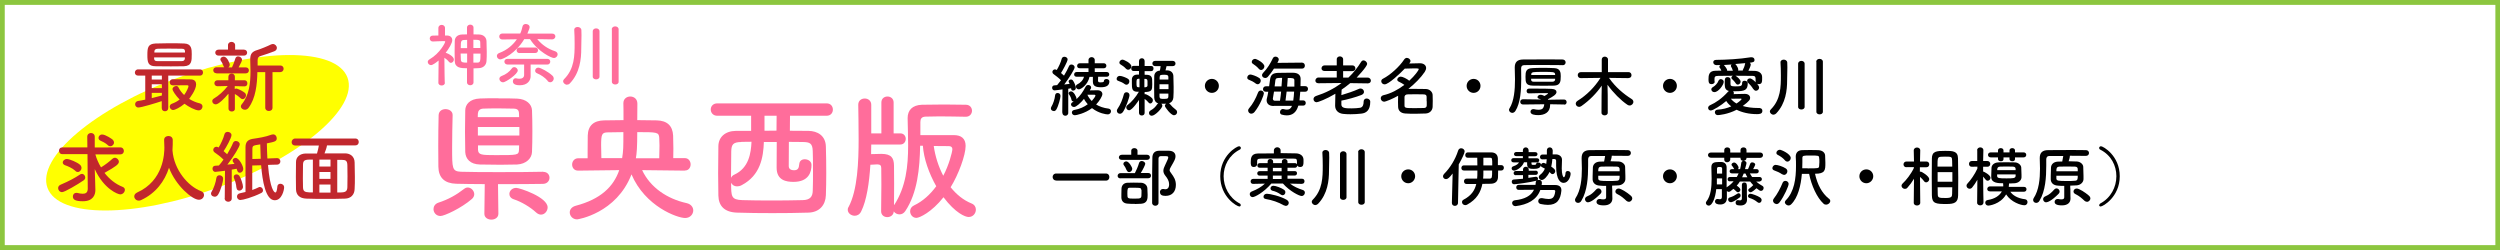<svg viewBox="0 0 200 20" xmlns="http://www.w3.org/2000/svg"><path d="m0 0h200v20h-200z" fill="#fff"/><ellipse cx="15.8" cy="10.62" fill="#ff0" rx="12.78" ry="4.67" transform="matrix(.939 -.345 .345 .939 -2.7 6.1)"/><g fill="#c1272d"><path d="m13.46 6.05v2.59c0 .17-.12.26-.26.26s-.26-.08-.26-.26v-.55c-.48.16-1.63.51-1.87.51-.17 0-.26-.13-.26-.26 0-.11.07-.23.22-.26.18-.02.38-.07.59-.11v-1.92h-.57c-.17 0-.26-.12-.26-.24 0-.13.09-.26.26-.26h4.95c.16 0 .24.12.24.25s-.08.25-.24.25h-2.55zm.22-.74c-.42 0-.83 0-1.22-.01-.64 0-.67-.34-.67-.92s.05-.87.65-.9c.25-.01.63-.02 1.03-.02.47 0 .96 0 1.28.02.58.02.59.47.59.85 0 .55 0 .95-.64.97-.35 0-.69.01-1.03.01zm-.73.74h-.81v.31h.81zm0 .69h-.81v.31h.81zm0 .69h-.81v.42c.3-.07.59-.15.81-.21zm-.62-2.84s0 .07 0 .1c.01.16.09.2.28.2h1.07.85c.15 0 .25-.06.26-.21 0-.03 0-.06 0-.09h-2.47zm2.47-.39s0-.06 0-.09c-.01-.15-.06-.21-.26-.21-.23 0-.57-.01-.9-.01-.41 0-.82 0-1.02.01-.21 0-.27.11-.27.23v.07h2.46zm-1.01 2.62c-.14 0-.21-.12-.21-.23 0-.12.07-.24.21-.25h.74s.48 0 .74.01c.32.01.42.2.42.4 0 .45-.53 1.12-.56 1.16.26.16.55.29.86.36.14.04.21.14.21.25 0 .15-.12.31-.31.31-.26 0-.81-.29-1.13-.53-.35.3-.77.5-.91.5-.16 0-.27-.14-.27-.27 0-.09.05-.19.17-.23.25-.09.46-.21.62-.34-.31-.31-.57-.7-.57-.83 0-.14.16-.25.3-.25.07 0 .13.03.17.1.12.24.28.45.46.62.19-.25.35-.62.35-.7 0-.06-.05-.08-.09-.08h-.2c-.29 0-.6 0-.98.01z"/><path d="m18.26 7.51c-.3.37-.78.84-1 .84-.16 0-.28-.12-.28-.26 0-.08.04-.16.15-.22.33-.19.77-.57 1.09-.99l-.81.02c-.17 0-.26-.12-.26-.24s.08-.24.26-.24h.86s0-.27 0-.27c0-.17.12-.26.26-.26s.26.08.26.25 0 .28 0 .28h.77s0 0 0 0c.15 0 .23.12.23.25s-.07.24-.23.24l-.78-.02v.23s.09-.04.12-.04c.1 0 .52.21.68.34.07.06.1.13.1.21 0 .15-.12.3-.27.3-.05 0-.11-.02-.16-.07-.15-.14-.32-.27-.46-.34v1.17c.01.16-.12.23-.25.23s-.26-.07-.26-.24v-1.14zm-.95-1.65c-.16 0-.25-.12-.25-.24s.09-.24.25-.24h.63s-.06-.07-.07-.12c-.06-.18-.14-.31-.19-.38-.04-.04-.05-.09-.05-.13 0-.12.13-.22.27-.22.27 0 .48.53.48.64 0 .1-.04.17-.11.22h.29c.09-.19.21-.49.26-.69.04-.14.13-.19.23-.19.15 0 .31.12.31.27 0 .09-.09.28-.27.61h.57c.17 0 .25.12.25.24s-.08.24-.25.24h-2.34zm.18-1.41c-.18 0-.27-.12-.27-.24s.09-.24.27-.24h.75v-.36c0-.17.14-.26.28-.26s.29.09.29.26v.36h.7c.17 0 .26.12.26.24s-.08.24-.26.24zm3.73 1.32h-.63c-.02 1-.14 2.09-.7 2.85-.08.11-.19.16-.3.16-.17 0-.32-.12-.32-.27 0-.06.02-.11.07-.17.59-.7.7-1.69.7-2.64 0-.31-.01-.62-.02-.91v-.07c0-.42.16-.6.57-.72.24-.07.85-.32 1.08-.44.06-.02.11-.04.16-.04.18 0 .32.16.32.31 0 .11-.06.21-.2.27-.21.09-.9.32-1.07.37-.21.06-.27.16-.27.35v.42h1.78c.2-.01.3.12.3.26s-.1.27-.3.27h-.59v2.85c0 .17-.14.26-.29.26s-.29-.09-.29-.26v-2.86z"/><path d="m4.96 15.37c-.18 0-.31-.16-.31-.32 0-.11.06-.21.19-.27.72-.31 1.12-.53 1.58-.83.04-.03.09-.04.14-.04.14 0 .26.14.26.29 0 .08-.04.16-.12.22-.49.34-1.53.95-1.73.95zm2.03-3.04h-1.98c-.19.01-.29-.12-.29-.27s.09-.27.29-.27h1.98s-.01-.85-.01-.85c0-.2.15-.3.3-.3s.3.1.3.3v.86s2.04-.01 2.04-.01c.19 0 .29.14.29.29 0 .13-.09.27-.29.27h-1.99c.09.34.25.7.45 1.04.34-.21.62-.42.93-.7.06-.05.12-.07.18-.07.17 0 .32.16.32.32 0 .19-.22.37-1.15.89.38.49.87.89 1.45 1.12.13.05.18.14.18.24 0 .17-.16.36-.37.36-.18 0-1.3-.41-2.04-2.02l.03.91.02.74v.03c0 .38-.19.89-1 .89-.62 0-.8-.14-.8-.38 0-.16.1-.29.27-.29h.07c.16.04.31.07.45.07.23 0 .4-.09.4-.41s-.02-2.75-.02-2.75zm-.97 1.33c-.24-.22-.61-.37-.81-.44-.14-.05-.19-.14-.19-.22 0-.14.14-.28.33-.28.21 0 .83.26 1.05.46.08.07.12.17.12.25 0 .17-.14.33-.29.33-.07 0-.14-.02-.2-.09zm2.59-2.06c-.18-.17-.44-.29-.56-.34s-.17-.14-.17-.23c0-.13.11-.27.29-.27.27 0 .79.36.84.41.07.07.11.16.11.23 0 .16-.14.3-.29.3-.07 0-.14-.02-.21-.09z"/><path d="m13.8 12s0 .03 0 .05c.12 1.53 1.24 2.85 2.28 3.24.17.06.24.18.24.31 0 .19-.16.38-.41.38-.53 0-1.85-1.13-2.39-2.56-.35 1.08-1.05 2.04-2.24 2.59-.06.03-.12.04-.18.04-.21 0-.36-.17-.36-.34 0-.12.07-.23.23-.31 2.13-.95 2.18-3.14 2.18-3.6 0-.19-.01-.4-.02-.59v-.02c0-.21.17-.31.35-.31s.34.11.34.33 0 .49-.02.75v.02z"/><path d="m17.15 15.73c-.14 0-.27-.1-.27-.24 0-.06.02-.11.06-.17.17-.29.32-.72.37-1.08.02-.15.13-.22.25-.22.14 0 .29.1.29.27 0 .26-.2.97-.41 1.29-.07.11-.17.16-.27.16zm.83.12.02-2.19s-.69.09-.77.09c-.15 0-.23-.13-.23-.26 0-.11.07-.22.2-.23.09 0 .19-.01.31-.02.12-.13.24-.29.37-.47-.21-.22-.55-.47-.7-.57-.08-.06-.12-.13-.12-.21 0-.12.1-.25.25-.25.04 0 .09.01.14.04l.04.02c.17-.28.39-.74.47-1.07.03-.12.14-.18.25-.18.15 0 .31.1.31.26 0 .21-.42.98-.63 1.28.1.08.19.17.28.25.19-.32.37-.65.47-.9.04-.11.14-.16.23-.16.16 0 .31.11.31.27s-.46.94-.99 1.62c.22-.02.42-.04.57-.06-.02-.04-.06-.09-.09-.12-.04-.05-.06-.1-.06-.15 0-.12.12-.21.24-.21.27 0 .61.65.61.88 0 .18-.14.31-.27.31-.15 0-.19-.09-.26-.32-.09.02-.22.04-.39.07v2.28c.01.2-.14.29-.28.29s-.29-.09-.29-.29zm.93-.85c-.01-.25-.11-.57-.19-.75-.02-.04-.02-.07-.02-.11 0-.12.11-.19.22-.19.08 0 .17.04.23.12.12.17.29.69.29.87s-.15.31-.29.31c-.12 0-.22-.07-.23-.24zm2.53-1.8c.16 1.94.5 2.2.59 2.2.11 0 .14-.31.16-.49.01-.14.12-.21.24-.21.14 0 .3.1.3.29s-.17 1.03-.75 1.03c-.74 0-.99-1.57-1.09-2.8l-.71.02v1.96c.19-.07.37-.14.52-.22.03-.02.07-.02.1-.02.13 0 .24.13.24.27 0 .08-.04.17-.16.22-.68.34-1.46.55-1.65.55-.17 0-.27-.14-.27-.27 0-.12.07-.24.24-.27.12-.02.27-.06.44-.1 0-.41 0-1.35 0-2.18 0-.61 0-1.16 0-1.4 0-.39.16-.6.56-.67.52-.08.98-.14 1.53-.34.04-.01.09-.02.12-.02.18 0 .29.16.29.31 0 .24-.14.28-.79.41 0 .38.02.79.04 1.21l.76-.03h.01c.17 0 .27.13.27.26s-.09.26-.27.26l-.74.02zm-.58-.5c-.02-.42-.03-.81-.04-1.15-.57.09-.62.09-.63.36v.81l.68-.02z"/><path d="m26.16 11.63c-.02.16-.12.45-.2.64h1.65c.38 0 .75.22.76.72.01.37.02.77.02 1.16 0 .34 0 .67-.02.97-.01.44-.29.76-.77.77-.5.02-1.04.02-1.56.02s-1.04 0-1.53-.02c-.54-.02-.82-.29-.83-.75 0-.32-.01-.65-.01-.98 0-.41 0-.8.01-1.2 0-.4.31-.67.78-.68h.9c.06-.21.12-.45.15-.64h-1.89c-.2 0-.29-.13-.29-.27s.11-.29.29-.29h4.8c.19 0 .28.14.28.28s-.09.27-.28.27h-2.24zm-1.14 1.14h-.32c-.36.01-.46.11-.46.43 0 .28-.01.68-.01 1.07 0 .25 0 .5.01.71.01.33.14.39.5.41h.29v-2.62zm1.42 0h-.89v.55h.89zm0 .99h-.89v.55h.89zm0 1h-.89v.65h.89zm.54.64c.55 0 .8 0 .81-.42 0-.26.01-.56.01-.87s0-.62-.01-.9c-.01-.36-.14-.42-.44-.42-.12 0-.24 0-.37 0v2.62z"/></g><path d="m35.24 17.28c-.35 0-.56-.28-.56-.55 0-.21.12-.43.4-.52.77-.25 1.42-.61 2.05-1.1.1-.08.2-.11.29-.11.28 0 .52.27.52.54 0 .12-.06.26-.18.37-.86.75-2.22 1.37-2.52 1.37zm8.22-3.53c.34 0 .5.24.5.47s-.17.48-.52.49c-.76.02-2.2.02-3.6.02l.03 2.37c0 .31-.28.47-.56.47s-.56-.16-.56-.46.03-2.38.03-2.38c-.94-.01-1.79-.01-2.29-.03-.92-.03-1.41-.48-1.42-1.37-.01-.5-.01-1.07-.01-1.65 0-.82.01-1.67.03-2.46.01-.34.28-.49.55-.49.29 0 .57.17.57.47v.02c-.02.75-.04 1.73-.04 2.6 0 1.67 0 1.88.7 1.92.61.02 1.79.03 3.01.03 1.4 0 2.86-.01 3.57-.03h.01zm-3.58-5.88c.58 0 1.17 0 1.49.02.74.03 1.17.45 1.19.93.02.5.03 1.1.03 1.69s-.01 1.17-.03 1.65c-.02.52-.48.96-1.19 1-.31.01-.82.02-1.33.02-.64 0-1.29-.01-1.65-.02-.77-.02-1.14-.44-1.17-.99-.01-.48-.02-1.05-.02-1.64s.01-1.18.02-1.71c.01-.45.34-.91 1.18-.94.33-.02.9-.02 1.48-.02zm1.67 2.29h-3.32v.68h3.32zm-.02-.79c0-.1-.01-.2-.01-.29-.01-.26-.11-.38-.42-.39-.28-.01-.79-.02-1.28-.02s-.95.01-1.16.02c-.3.01-.42.19-.43.4 0 .09-.01.19-.01.28h3.3zm-3.29 2.26v.36c.03.4.27.42 1.42.42 1.76 0 1.84 0 1.86-.43 0-.11.01-.22.01-.35h-3.3zm4.64 5.36c-.46-.43-1.2-.86-1.76-1.04-.26-.08-.37-.26-.37-.43 0-.25.22-.49.55-.49.27 0 2.51.74 2.51 1.56 0 .3-.24.58-.53.58-.13 0-.27-.06-.4-.18z" fill="#ff6d9b"/><path d="m54.79 13.65-3.42-.04c.65 1.39 2.01 2.3 3.56 2.64.36.08.53.34.53.58 0 .3-.24.61-.65.61-.62 0-3.2-.92-4.29-3.49-1.21 3.12-4.29 3.6-4.35 3.6-.36 0-.59-.28-.59-.56 0-.22.15-.44.48-.53 1.97-.52 3.01-1.5 3.48-2.85l-3.28.04h-.01c-.33 0-.48-.25-.48-.49s.17-.5.49-.5h.75v-.54c0-.46 0-.95.01-1.27.02-.81.48-1.2 1.3-1.22.5-.01 1.03-.02 1.56-.02 0-.62 0-1.17-.01-1.33v-.03c0-.35.28-.53.55-.53.29 0 .57.19.57.57 0 .16-.01.71-.01 1.32.53 0 1.05.01 1.56.02.82.02 1.27.42 1.31 1.22.01.26.02.64.02 1.03 0 .27-.01.55-.01.77h.93c.3 0 .46.26.46.5s-.15.49-.45.49h-.01zm-5.02-.99c.1-.63.1-.85.1-2.09-.44 0-.88.01-1.29.02-.43.02-.49.16-.49 1.04 0 .35.01.71.02 1.02h1.66zm2.97 0c.01-.31.02-.67.02-1.02 0-.22-.01-.44-.02-.62-.03-.45-.19-.45-1.76-.45 0 1.23-.04 1.69-.11 2.09z" fill="#ff6d9b"/><path d="m63.2 9.26c0 .3-.01.75-.01 1.2.52 0 1.01 0 1.49.01.71.01 1.37.37 1.39 1.26.02.66.03 1.39.03 2.11 0 .63-.01 1.25-.03 1.78-.03.79-.52 1.37-1.41 1.39-.94.03-1.92.04-2.87.04s-1.92-.01-2.82-.04c-1.01-.03-1.48-.53-1.5-1.36-.01-.58-.02-1.19-.02-1.78 0-.73.01-1.46.02-2.18s.54-1.21 1.4-1.22h1.22v-1.21h-2.71c-.34 0-.52-.25-.52-.5s.18-.49.52-.49h8.75c.34 0 .5.25.5.5s-.17.49-.5.49zm-3.89 2.1c-.66.01-.8.19-.81.76-.01.56-.02 1.36-.02 2.11.04-.1.13-.2.27-.26 1.17-.54 1.33-1.74 1.37-2.63-.28 0-.55.01-.81.01zm1.8-.02c-.04 1.27-.29 2.69-1.77 3.47-.15.08-.27.1-.38.1-.22 0-.39-.12-.47-.29 0 1.1 0 1.36.9 1.39.72.02 1.5.03 2.32.03s1.67-.01 2.5-.03c.61-.01.8-.29.81-.75.02-.47.02-1.01.02-1.55s0-1.1-.02-1.62c-.02-.64-.24-.72-.8-.73-.37-.01-.74-.01-1.11-.01-.01.79-.01 1.81-.01 1.94 0 .27.24.33.42.33.33 0 .39-.18.42-.49.02-.27.22-.39.44-.39.27 0 .54.17.54.45 0 .55-.2 1.36-1.44 1.36-.56 0-1.35-.11-1.35-1.13 0-.13.01-1.25.01-2.06h-1.02zm.05-2.08v1.2c.33 0 .64-.01.96-.01 0-.45.01-.89.01-1.19h-.98z" fill="#ff6d9b"/><path d="m71.53 16.41c.95-1.46 1.12-3.13 1.12-4.76 0-.75-.03-1.49-.04-2.2 0-.63.37-1.04 1.14-1.07.57-.01 1.19-.02 1.79-.02s1.2.01 1.73.02c.33 0 .49.25.49.48s-.17.48-.49.48h-.01c-.66-.01-1.4-.03-2.09-.03-.4 0-.79.01-1.12.02s-.42.18-.42.44v1.04h2.69c.56 0 .93.26.93.86 0 .75-.58 2.31-1.2 3.31.46.57 1.01 1.03 1.68 1.3.24.1.34.29.34.49 0 .29-.22.59-.58.59-.27 0-1.05-.31-2.01-1.58-.95 1.2-1.92 1.65-2.17 1.65-.3 0-.5-.26-.5-.53 0-.18.09-.36.3-.46.72-.34 1.31-.89 1.79-1.54-.58-1.02-1-2.21-1.07-3.24h-.22c-.03 1.78-.21 3.77-1.19 5.23-.12.18-.29.26-.46.26-.18 0-.36-.09-.46-.24-.01.3-.27.46-.52.46s-.49-.16-.49-.47c.01-.55.02-1.37.02-2.12 0-.53-.01-1.01-.01-1.34 0-.22-.1-.28-.31-.29-.09 0-.34.02-.56.03-.09 1.45-.3 2.85-.73 3.72-.12.26-.33.36-.52.36-.29 0-.56-.21-.56-.48 0-.07.01-.15.06-.21.73-1.35.81-3.67.81-5.44 0-.99-.02-2.13-.03-2.75 0-.34.26-.5.52-.5s.52.17.52.5v2.29h.81v-2.47c0-.33.25-.48.49-.48s.49.16.49.48v2.47h.54c.28 0 .43.22.43.44s-.15.45-.43.45h-2.33c0 .18-.01.35-.01.49v.28c.29-.01.61-.02.82-.02.82 0 1 .35 1.01.94.01.36.01.9.01 1.47s0 1.18-.01 1.66h.01zm4.66-4.48c0-.15-.1-.24-.28-.24-.24 0-.72-.01-1.21-.01.11.8.37 1.63.76 2.38.44-.81.73-1.91.73-2.13z" fill="#ff6d9b"/><path d="m84.3 8.88c-.12 0-.23-.08-.23-.2 0-.04.01-.09.04-.14.14-.23.27-.61.3-.92.02-.13.1-.18.2-.18.12 0 .23.08.23.24 0 .14-.16.8-.34 1.09-.05.08-.13.12-.2.12zm.68.11.02-1.84c-.13.02-.54.08-.64.08-.13 0-.19-.11-.19-.21 0-.09.06-.19.17-.19.06 0 .14-.01.23-.02.09-.11.2-.25.31-.39-.16-.17-.47-.4-.59-.49-.07-.05-.1-.12-.1-.17 0-.11.09-.21.21-.21.04 0 .08.02.14.05.15-.24.33-.62.4-.91.03-.1.12-.15.21-.15.13 0 .26.09.26.21 0 .17-.41.91-.53 1.09.08.07.17.15.24.21.17-.27.31-.56.4-.76.04-.09.12-.13.19-.13.13 0 .26.09.26.23 0 .15-.45.86-.83 1.37.16-.02.31-.04.43-.05-.02-.05-.04-.09-.06-.13-.02-.03-.02-.05-.02-.07 0-.09.1-.15.19-.15.05 0 .1.02.14.06.13.16.25.5.25.61 0 .14-.12.22-.22.22-.08 0-.15-.05-.16-.15 0-.02 0-.03 0-.04-.06.01-.14.02-.23.04v1.91c.01.16-.11.25-.23.25s-.24-.08-.24-.24zm2.22-1.76c.23 0 .52-.01.6-.01.25 0 .39.14.39.31s-.25.57-.5.83c.26.16.59.28 1 .33.13.02.19.12.19.21 0 .12-.09.25-.27.25-.11 0-.7-.07-1.25-.5-.57.43-1.27.57-1.37.57-.16 0-.24-.12-.24-.22 0-.09.06-.18.18-.2.45-.08.81-.25 1.09-.46-.12-.14-.23-.28-.3-.43-.27.33-.62.65-.8.65-.13 0-.24-.1-.24-.21 0-.05.03-.11.09-.15l.13-.09h-.03c-.07 0-.13-.03-.15-.12-.03-.16-.1-.3-.2-.44-.02-.03-.03-.06-.03-.09 0-.09.09-.15.2-.15.21 0 .43.45.43.58 0 .02 0 .03-.01.05.31-.28.51-.57.75-1.02.04-.08.12-.12.2-.12.12 0 .23.08.23.2 0 .04-.01.08-.04.12l-.06.09zm.65-1.08c0 .13-.01.27-.01.3 0 .13.09.14.21.14.05 0 .26 0 .26-.09 0-.13.1-.18.21-.18s.23.07.23.19c0 .34-.26.47-.67.47s-.65-.09-.65-.45v-.38h-.27c-.13.62-.67 1-.86 1-.13 0-.23-.12-.23-.23 0-.07.04-.13.11-.17.24-.11.47-.33.54-.61h-.59c-.14 0-.2-.09-.2-.18 0-.1.07-.2.2-.2h.95v-.3h-.7c-.15 0-.21-.09-.21-.19s.07-.21.21-.21h.7v-.26c0-.15.13-.23.25-.23s.25.08.25.23v.26h.73c.13 0 .2.1.2.2s-.07.2-.2.2h-.73v.3h.95c.14 0 .21.09.21.19s-.07.19-.21.19h-.68zm-.21 1.48s-.04-.05-.07-.05h-.02s-.33 0-.56 0c.08.17.19.34.35.5.14-.15.3-.37.3-.45z"/><path d="m89.98 6.73c-.17-.13-.35-.2-.52-.26-.09-.03-.13-.09-.13-.16 0-.12.1-.24.25-.24.18 0 .55.16.65.23.08.05.12.13.12.21 0 .14-.1.27-.24.27-.04 0-.08-.02-.13-.05zm-.39 2.37c-.13 0-.24-.1-.24-.24 0-.05.01-.1.05-.15.25-.36.41-.79.51-1.17.03-.11.12-.16.21-.16.12 0 .24.08.24.23 0 .18-.3 1.02-.52 1.34-.07.1-.16.15-.24.15zm.5-3.59c-.14-.16-.32-.28-.44-.35-.07-.04-.1-.1-.1-.16 0-.11.12-.23.25-.23.11 0 .71.28.71.54 0 .14-.13.27-.26.27-.06 0-.12-.03-.17-.08zm1.04 2.47s-.54.84-.8.84c-.12 0-.23-.1-.23-.23 0-.06.03-.14.11-.19.28-.21.65-.62.9-1.06-.05 0-.1 0-.15 0-.4-.02-.41-.26-.41-.68 0-.13 0-.26 0-.33.02-.21.16-.35.4-.36h.17v-.29h-.44c-.12 0-.18-.1-.18-.2 0-.11.06-.21.18-.21h.44s0-.38 0-.38c0-.15.11-.23.23-.23s.22.08.22.23v.39h.53c.13 0 .18.09.18.2s-.06.21-.18.21h-.53s0 .29 0 .29c.28 0 .57 0 .6.36 0 .07.01.25.01.41 0 .43-.02.61-.61.61v.18s.03-.01.05-.01c.09 0 .42.19.54.32.05.05.07.11.07.17 0 .14-.1.26-.21.26-.04 0-.09-.02-.13-.07-.09-.11-.21-.23-.32-.3v1.12c0 .14-.11.21-.23.21s-.22-.07-.22-.21v-1.02zm.03-1.68s-.06 0-.09 0c-.14.02-.15.08-.15.34s.01.34.16.34h.08v-.69zm.39.68s.06 0 .08 0c.1-.01.17-.06.17-.14v-.28c0-.13 0-.24-.17-.25-.03 0-.05 0-.08 0v.68zm1.78-1.71c-.03.12-.06.26-.09.36h.17c.29.02.45.21.46.45.01.25.02.56.02.87s0 .61-.02.85c-.01.21-.14.4-.35.46.03.01.05.03.07.06.14.17.28.31.48.46.07.05.1.13.1.19 0 .13-.11.25-.25.25-.25 0-.73-.65-.73-.75 0-.07.04-.13.1-.17-.06 0-.12 0-.19 0-.06 0-.13 0-.19 0 .05.04.08.1.08.16 0 .18-.58.8-.85.8-.13 0-.22-.1-.22-.22 0-.08.04-.16.15-.22.24-.13.37-.28.51-.48.02-.03.05-.05.08-.07-.21-.06-.31-.23-.32-.45 0-.23-.01-.53-.01-.84s0-.63.01-.88c0-.21.13-.43.45-.45.03-.12.04-.21.06-.36h-.43c-.15 0-.23-.11-.23-.21 0-.11.07-.21.23-.21h1.39c.15 0 .23.1.23.21s-.07.21-.23.21h-.49zm.15 1.47h-.72v.39h.72zm-.01-.37c0-.07 0-.13 0-.19 0-.14-.05-.2-.31-.2-.3 0-.38 0-.39.2v.18h.71zm-.71 1.12v.23c.01.19.1.19.36.19.3 0 .34-.03.35-.2 0-.07 0-.14 0-.22z"/><path d="m96.95 7.43c-.31 0-.56-.25-.56-.56s.25-.56.56-.56.56.25.56.56-.25.56-.56.56z"/><path d="m100.47 6.69c-.18-.14-.37-.24-.56-.31-.09-.03-.13-.1-.13-.17 0-.12.1-.25.25-.25.09 0 .48.12.71.28.08.06.12.14.12.22 0 .14-.11.28-.25.28-.04 0-.09-.02-.14-.05zm-.35 2.41c-.15 0-.27-.12-.27-.26 0-.06.02-.12.07-.17.31-.36.52-.75.73-1.28.04-.1.13-.15.21-.15.13 0 .25.09.25.24 0 .1-.28.9-.75 1.48-.08.09-.16.13-.25.13zm.59-3.59c-.15-.18-.35-.32-.47-.4-.07-.04-.1-.1-.1-.16 0-.12.12-.24.26-.24.13 0 .75.33.75.6 0 .15-.13.29-.27.29-.06 0-.12-.03-.17-.09zm1.2-.01c-.14.22-.3.43-.48.64-.06.07-.14.1-.21.1-.14 0-.26-.1-.26-.23 0-.05.03-.11.08-.17.35-.36.59-.76.79-1.18.04-.09.13-.13.21-.13.13 0 .26.09.26.23 0 .07-.05.15-.11.27l1.97-.02c.15 0 .23.12.23.24s-.07.24-.23.24h-2.24zm1.95 2.97c-.15.52-.47.76-.91.76-.13 0-.27-.02-.41-.06-.1-.03-.14-.11-.14-.2 0-.12.08-.25.23-.25.02 0 .05 0 .07.01.1.03.19.04.26.04.19 0 .31-.09.4-.3h-1.46s-.01.01-.01.01c-.38 0-.56-.2-.56-.46 0-.06.01-.12.03-.18.04-.15.07-.31.1-.5h-.18c-.17 0-.24-.1-.24-.21s.08-.23.24-.23h.25c.02-.17.05-.34.07-.51.05-.41.22-.54.64-.56.23 0 .5-.01.77-.01h.46c.35.01.58.17.58.49 0 .17 0 .37-.01.58h.37c.16 0 .23.11.23.22s-.07.23-.23.23h-.39c-.02.25-.04.48-.06.69h.29c.14 0 .21.1.21.21s-.07.21-.21.21h-.37zm-1.46-.42c.04-.23.06-.47.09-.72h-.57c-.03.21-.06.41-.09.55v.03c0 .08.06.15.16.15h.41zm.12-1.13c.02-.25.04-.48.05-.69-.41 0-.51 0-.54.2-.02.13-.04.3-.06.48h.55zm.94 1.12c.03-.21.06-.46.07-.71h-.6c-.03.25-.06.5-.09.72h.62zm.09-1.12c0-.18 0-.35 0-.49 0-.19-.14-.19-.53-.19-.01.2-.03.44-.05.69h.58z"/><path d="m109.39 6.67-1.37-.02c-.22.18-.45.36-.69.52v.02c0 .15-.02.29-.02.42.44-.13 1.01-.32 1.4-.5.04-.02.09-.03.13-.03.16 0 .28.13.28.27 0 .09-.06.19-.21.25-.44.17-1.15.37-1.6.45v.32c.01.29.35.3.82.3.25 0 .5-.02.69-.05.22-.05.27-.27.27-.49 0-.17.12-.25.24-.25.14 0 .29.09.29.26 0 .68-.32.91-.72.95-.26.03-.57.05-.86.05-.22 0-.43-.01-.6-.03-.39-.05-.63-.29-.63-.66 0-.34.01-.63.02-.95-.74.44-1.4.68-1.5.68-.15 0-.25-.12-.25-.25 0-.1.06-.2.2-.25.75-.24 1.45-.59 2.04-1.04l-1.84.02c-.17 0-.25-.1-.25-.21 0-.12.09-.25.26-.25h1.45v-.52h-.97c-.17 0-.25-.1-.25-.21 0-.12.09-.24.25-.24h.97v-.49c0-.15.13-.23.25-.23s.26.08.26.23v.49h.74c.16 0 .24.12.24.24 0 .11-.08.22-.24.22h-.74v.52h.42c.39-.37.73-.79 1.02-1.26.05-.08.12-.12.19-.12.14 0 .29.14.29.28 0 .23-.84 1.09-.84 1.1h.89c.16 0 .25.13.25.24s-.08.22-.24.22z"/><path d="m110.72 8.13c-.16 0-.26-.14-.26-.27 0-.1.06-.2.2-.24.62-.14 1.19-.45 1.69-.83-.13-.1-.27-.17-.43-.25-.1-.04-.14-.11-.14-.17 0-.12.13-.24.28-.24s.51.18.68.33c.45-.41.76-.85.76-.92 0-.05 0-.07-.36-.07-.24 0-.52.01-.76.02-.35.37-1.29 1.26-1.61 1.26-.16 0-.27-.13-.27-.25 0-.08.04-.16.15-.21.55-.28 1.3-.94 1.69-1.54.06-.08.13-.12.21-.12.14 0 .29.12.29.26 0 .04-.02.08-.1.19.31 0 .64-.02.86-.02.29 0 .49.16.49.38 0 .09-.04.2-.11.31-.31.46-.78.94-1.31 1.36h.53c.3 0 .6 0 .87.01.31.01.53.24.54.47.01.15.01.31.01.48s0 .32-.01.49c-.02.28-.23.51-.57.52-.25.01-.52.02-.78.02-.29 0-.58 0-.83-.02-.37-.02-.57-.23-.58-.52 0-.13-.01-.27-.01-.41 0-.17 0-.35.01-.49-.39.22-.98.48-1.15.48zm3.41-.03c0-.12 0-.24 0-.35 0-.13-.07-.2-.24-.2-.2 0-.43-.01-.66-.01s-.45 0-.63.01c-.16 0-.24.11-.24.21v.28.39c0 .22.09.22.88.22.23 0 .46 0 .67-.01.13 0 .23-.06.23-.21 0-.1 0-.21 0-.33z"/><path d="m117.89 7.43c-.31 0-.56-.25-.56-.56s.25-.56.56-.56.55.25.55.56-.25.56-.55.56z"/><path d="m125.01 5.21h-.01c-.28 0-.82-.01-1.37-.01-.67 0-1.37 0-1.69.01-.18 0-.25.1-.25.26 0 .24.01.52.01.82 0 .9-.06 1.95-.47 2.59-.07.1-.16.15-.25.15-.13 0-.26-.11-.26-.24 0-.04.01-.08.04-.12.37-.59.44-1.5.44-2.32 0-.33-.01-.64-.02-.91v-.05c0-.41.2-.63.67-.63.43 0 1.27-.01 2-.01.48 0 .91 0 1.15.01.17 0 .25.12.25.23s-.08.23-.24.23zm.15 3.15-1.15-.02v.06c0 .61-.47.81-.95.81-.27 0-.62-.04-.62-.27 0-.11.08-.21.21-.21h.06c.12.03.25.05.37.05.17 0 .32-.04.38-.16.05-.09.08-.19.08-.28l-1.69.02c-.15 0-.23-.1-.23-.21s.07-.21.22-.21l1.45.02s-.1-.05-.16-.06c-.09-.03-.13-.08-.13-.13 0-.09.1-.19.25-.19.1 0 .24.06.31.1.08-.05.28-.17.28-.2 0-.02-.01-.03-.03-.03-.39 0-1.06 0-1.49.02h-.01c-.13 0-.18-.09-.18-.19s.06-.19.18-.19h.6c.42 0 .9 0 1.21.02.29.01.4.13.4.25 0 .19-.26.36-.69.58.01.01.01.03.02.04l1.27-.02c.14 0 .21.1.21.21s-.07.21-.21.21zm-.3-2.26c0 .44-.04.73-.54.75-.26 0-.53.01-.8.01-.32 0-.63 0-.92-.01-.54-.02-.56-.27-.56-.71 0-.39.03-.67.55-.69.25-.02.54-.02.84-.02s.62 0 .92.02c.49.02.51.38.51.65zm-2.37.2s0 .05 0 .08c.01.13.09.16.25.16h.8.63c.12 0 .23-.05.24-.17 0-.02 0-.05 0-.07zm1.92-.3s0-.05 0-.06c-.02-.19-.17-.19-.92-.19-.86 0-.98 0-.99.2v.05h1.92z"/><path d="m130.27 6.25-1.55-.02c.5.73 1.17 1.29 1.81 1.69.1.06.14.15.14.23 0 .15-.14.29-.3.29-.06 0-.12-.02-.18-.06-.53-.36-1.13-.96-1.59-1.6.02.56.02.86.02 2.24 0 .14-.13.21-.25.21s-.25-.07-.25-.21c0-1.31.01-1.64.02-2.17-.42.61-.98 1.18-1.62 1.63-.07.05-.14.07-.19.07-.15 0-.27-.12-.27-.25 0-.08.04-.17.15-.24.71-.44 1.35-1.07 1.83-1.83l-1.58.02c-.16 0-.24-.12-.24-.24s.08-.24.25-.24h1.67v-1.01c0-.15.12-.23.24-.23s.26.08.26.23v1.01s1.65 0 1.65 0c.15 0 .23.12.23.24s-.07.23-.23.23z"/><path d="m133.6 7.43c-.31 0-.56-.25-.56-.56s.25-.56.56-.56.55.25.55.56-.25.56-.55.56z"/><path d="m140.78 8.65c.14 0 .21.1.21.22 0 .25-.25.26-.43.26-.63 0-1.19-.13-1.63-.35-.71.37-1.42.43-1.51.43-.15 0-.23-.12-.23-.23s.07-.2.23-.21c.39-.02.76-.12 1.08-.26-.17-.13-.3-.27-.4-.43-.39.34-1.06.76-1.24.76-.13 0-.21-.1-.21-.21 0-.08.05-.16.15-.21.47-.21.94-.53 1.44-1.08.03-.03.05-.05.08-.06-.25-.06-.34-.22-.34-.5 0-.04 0-.14 0-.25 0-.21.02-.36.23-.36.12 0 .23.07.23.18v.37c0 .14.04.19.39.19.45 0 .54-.03.54-.27 0-.13.09-.18.2-.18.12 0 .25.07.25.19 0 .57-.25.65-.99.65-.07 0-.13 0-.19 0 .04.03.07.08.07.14 0 .03 0 .06-.03.09.31 0 .82-.02.91-.02.28 0 .42.15.42.32 0 .13-.05.25-.59.65.34.1.74.16 1.25.16h.14zm-3.6-2.13c0 .14-.13.21-.25.21-.24 0-.25-.17-.25-.39 0-.29.02-.68.56-.68.15 0 .31-.01.47-.01-.05-.13-.1-.19-.14-.24-.02-.03-.02-.05-.02-.08 0-.05.03-.1.08-.13-.11 0-.21 0-.3.01h-.01c-.17 0-.26-.12-.26-.23 0-.1.07-.19.23-.19.84-.01 1.83-.06 2.78-.21h.06c.16 0 .23.11.23.21 0 .17-.1.19-.38.23.05.04.08.08.08.15 0 .1-.13.39-.19.49.17 0 .34 0 .49.01.28 0 .6.14.61.48v.2c0 .2-.02.38-.27.38-.13 0-.25-.07-.25-.21 0-.38 0-.45-.28-.45-.36 0-.85-.01-1.33-.01.14.08.41.31.41.47 0 .13-.12.24-.23.24-.06 0-.11-.03-.15-.09-.1-.16-.25-.3-.31-.36-.04-.03-.05-.07-.05-.1 0-.06.05-.13.12-.16-.43 0-.86 0-1.17.01-.28 0-.29.09-.3.23v.23zm-.28.65c0-.08.05-.16.16-.22.13-.07.35-.29.41-.47.04-.1.12-.15.19-.15.12 0 .24.09.24.21 0 .24-.42.83-.75.83-.14 0-.24-.1-.24-.21zm1.02-1.96s.25.28.25.41v.04h.46c-.05-.17-.1-.26-.14-.32-.01-.03-.02-.05-.02-.07 0-.04.02-.08.06-.11-.21.02-.42.03-.62.04l.02.02zm1.41 2.71s-.03-.03-.05-.03h-.02s-.47.01-.79.01c.12.15.26.27.45.38.26-.17.41-.32.41-.36zm.09-2.31c.08-.14.15-.32.19-.53 0-.01 0-.02.01-.03-.26.03-.53.05-.8.07.02 0 .24.26.24.46 0 .02 0 .04-.01.06h.37c0-.01 0-.03.01-.04zm.85 1.53c-.12-.2-.28-.39-.42-.52-.06-.05-.08-.1-.08-.16 0-.1.1-.19.23-.19.18 0 .73.51.73.73 0 .15-.13.26-.25.26-.07 0-.15-.04-.2-.13z"/><path d="m141.89 9.18c-.16 0-.3-.13-.3-.27 0-.05.02-.1.07-.15.8-.8.81-1.8.81-2.74 0-.34-.01-.74-.03-1.02v-.02c0-.14.13-.21.26-.21s.27.08.28.23c0 .12.01.25.01.39 0 .35-.02.75-.02 1.04 0 .76-.1 1.84-.88 2.65-.06.06-.13.09-.2.09zm1.96-4.08c0-.15.13-.23.26-.23s.26.08.26.23v3.45c0 .14-.13.21-.26.21s-.26-.07-.26-.21zm1.45-.16c0-.15.13-.23.26-.23.14 0 .27.08.27.23v4c0 .14-.13.21-.26.21s-.26-.07-.26-.21v-4z"/><path d="m84.5 14.44c-.19 0-.29-.14-.29-.28s.1-.28.29-.28h3.97c.19 0 .28.14.28.28 0 .15-.09.29-.28.29h-3.97z"/><path d="m89.64 14.27c-.16 0-.23-.1-.23-.2 0-.11.08-.22.23-.22h1.15c.1-.18.26-.55.33-.8.03-.12.13-.17.22-.17.13 0 .28.1.28.23 0 .07-.19.47-.36.73h.6c.15 0 .22.1.22.21s-.07.21-.22.21h-2.22zm.11-1.48c-.16 0-.24-.1-.24-.2s.08-.21.24-.21h.75v-.32s0 0 0 0c0-.15.13-.21.25-.21s.25.07.25.21 0 .32 0 .32h.76c.15 0 .23.1.23.2s-.07.21-.23.21h-2zm1.03 3.52c-.21 0-.42 0-.58-.02-.34-.02-.48-.23-.49-.48 0-.11 0-.2 0-.29 0-.15 0-.27.01-.43.01-.27.19-.46.48-.47.15 0 .32-.01.5-.01.21 0 .43 0 .59.01.26.01.49.19.5.45 0 .19.02.35.02.52 0 .28 0 .67-.51.71-.14.01-.32.02-.5.02zm-.65-2.69c-.07-.19-.15-.31-.21-.39-.04-.04-.05-.08-.05-.13 0-.1.12-.19.23-.19.21 0 .48.46.48.6s-.13.26-.25.26c-.08 0-.15-.05-.19-.15zm1.17 1.57c-.01-.17-.09-.17-.56-.17-.14 0-.27 0-.36 0-.18 0-.19.1-.19.48s0 .39.57.39.56-.02.56-.46c0-.07 0-.15 0-.24zm1.49.19c0-.13.09-.26.23-.26h.05c.05.01.1.02.15.02.09 0 .31-.02.31-.4 0-.25-.13-.47-.3-.68-.12-.15-.16-.28-.16-.4 0-.15.06-.28.13-.43.18-.39.26-.55.26-.63 0-.11-.07-.11-.36-.11-.08 0-.17 0-.24 0-.12 0-.18.09-.18.2v.96 2.15.43c0 .15-.13.23-.25.23-.13 0-.26-.08-.26-.23 0-2.23 0-2.93.02-3.61 0-.34.17-.55.52-.56h.46.35c.35.01.52.19.52.44 0 .2-.06.31-.37.85-.07.12-.1.19-.1.26 0 .08.05.15.14.27.19.26.36.51.36.91 0 .54-.31.88-.82.88-.24 0-.45-.05-.45-.3z"/><path d="m99.15 16.52c-.19 0-1.53-.76-1.53-2.42s1.33-2.4 1.5-2.4c.09 0 .15.07.15.14 0 .05-.03.1-.09.13-.86.44-1.29 1.28-1.29 2.13s.44 1.73 1.29 2.18c.06.03.08.08.08.13 0 .06-.04.11-.12.11z"/><path d="m104.15 14.71-.95-.02c.31.24.65.39 1.03.51.11.04.16.12.16.21 0 .13-.1.27-.26.27-.18 0-.94-.37-1.5-1h-.92c-.61.72-1.33 1.09-1.5 1.09-.14 0-.23-.12-.23-.24 0-.08.05-.17.16-.21.43-.17.78-.37 1.05-.63l-.95.02c-.13 0-.19-.1-.19-.2s.07-.2.2-.2h1.16s0-.26 0-.26h-.64c-.13 0-.19-.09-.19-.18s.06-.18.19-.18h.64s0-.27 0-.27h-.63c-.13 0-.19-.09-.19-.18s.06-.19.19-.19h.63s0-.13 0-.13c0-.14.11-.2.21-.2.12 0 .23.07.23.2v.13h.7v-.13c0-.13.11-.2.22-.2s.23.07.23.2v.13h.6c.12 0 .18.09.18.18s-.06.19-.18.19h-.6s0 .27 0 .27h.59c.12 0 .17.08.17.17s-.06.18-.17.18h-.59v.26h1.17c.13 0 .19.1.19.2s-.06.2-.18.2zm-1.68-2.46c.41 0 .81.01 1.2.02.28 0 .6.15.61.49v.21c0 .2-.02.39-.27.39-.13 0-.25-.07-.25-.21 0-.43 0-.46-.28-.46-.42 0-.94-.01-1.46-.01-.42 0-.83 0-1.15.01-.28 0-.3.09-.3.23v.21c0 .15-.13.23-.26.23-.25 0-.25-.19-.25-.39 0-.29.02-.68.56-.69.41 0 .85-.01 1.29-.01v-.23c0-.17.14-.26.27-.26s.27.09.27.26v.22zm.24 4.18c-.42-.25-.96-.43-1.45-.51-.13-.02-.18-.1-.18-.18 0-.12.1-.24.27-.24.24 0 1.08.19 1.58.48.12.07.17.17.17.25 0 .13-.1.24-.23.24-.05 0-.1-.02-.16-.05zm-.24-.86c-.19-.15-.46-.27-.67-.31-.1-.03-.16-.1-.16-.19 0-.1.08-.21.23-.21.19 0 .66.18.85.32.08.06.11.13.11.2 0 .13-.1.24-.22.24-.05 0-.1-.02-.15-.06zm.06-2.14h-.7v.27h.7zm0 .62h-.7v.27h.7z"/><path d="m105.24 16.41c-.16 0-.3-.13-.3-.27 0-.05.02-.1.07-.15.8-.8.81-1.8.81-2.74 0-.34-.01-.74-.03-1.02v-.02c0-.14.13-.21.26-.21s.27.08.28.23c0 .12.01.25.01.39 0 .35-.02.75-.02 1.04 0 .76-.1 1.84-.88 2.65-.06.06-.13.09-.2.09zm1.96-4.08c0-.15.13-.23.26-.23s.26.08.26.23v3.45c0 .14-.13.21-.26.21s-.26-.07-.26-.21zm1.45-.16c0-.15.13-.23.26-.23.14 0 .27.08.27.23v4c0 .14-.13.21-.26.21s-.26-.07-.26-.21v-4z"/><path d="m112.66 14.66c-.31 0-.56-.25-.56-.56s.25-.55.56-.55.55.25.55.55-.25.56-.55.56z"/><path d="m116.21 13.88c-.26.34-.39.45-.53.45-.13 0-.24-.1-.24-.23 0-.06.03-.12.08-.18.48-.48.9-1.15 1.13-1.87.04-.13.14-.19.24-.19.14 0 .28.1.28.26 0 .12-.21.58-.47 1.03l-.06 3.08c0 .16-.13.24-.25.24s-.24-.08-.24-.23.06-2.35.06-2.35zm3.64-.24c0 .22 0 .42-.01.55-.02.34-.23.5-.58.51-.18 0-.42.01-.67.01-.13.67-.46 1.24-1.2 1.65-.06.04-.12.05-.17.05-.15 0-.26-.12-.26-.24 0-.08.04-.16.15-.21.62-.33.88-.76.99-1.24-.31 0-.59 0-.78 0-.14 0-.2-.11-.2-.22s.07-.21.2-.21h.85c.02-.17.02-.35.02-.52v-.13h-1.09c-.13 0-.19-.1-.19-.2s.06-.21.19-.21h1.09c0-.2 0-.41-.01-.61-.3 0-.58 0-.76 0-.14 0-.2-.11-.2-.21 0-.11.07-.22.2-.22h1.86c.34 0 .54.17.55.5v.52h.28c.13 0 .2.11.2.21 0 .11-.07.22-.2.22h-.27zm-1.18-.01v.15c0 .17 0 .35-.02.51h.51c.21-.01.21-.09.21-.65h-.7zm.71-.41c0-.56 0-.6-.19-.6-.13 0-.31 0-.52 0v.61h.7z"/><path d="m122.52 12.96v.14c0 .08.05.09.16.09.14 0 .2 0 .22-.1.02-.07.08-.09.15-.09.1 0 .23.06.23.16v.02c-.04.27-.27.33-.58.33-.27 0-.53-.01-.53-.37v-.16h-.25c-.17.46-.66.67-.79.67s-.2-.09-.2-.18c0-.07.04-.14.14-.17.27-.09.39-.2.45-.31h-.43c-.13 0-.19-.08-.19-.17s.06-.17.19-.17h.74s0-.16 0-.16h-.53c-.12 0-.18-.08-.18-.16s.06-.17.18-.17h.53s0-.13 0-.13c0-.16.12-.24.23-.24s.23.08.23.24v.14h.52c.13 0 .19.08.19.16s-.06.17-.19.17h-.53s0 .16 0 .16h.67c.13 0 .19.08.19.16s-.06.17-.19.17h-.42zm-.25 1.03v.24c.22-.03.42-.06.59-.09h.03c.09 0 .15.08.15.16 0 .06-.03.13-.1.15-.56.15-1.68.29-1.81.29s-.19-.1-.19-.2c0-.09.05-.18.17-.18.24-.02.48-.04.73-.06v-.29h-.57s0 .01 0 .01c-.12 0-.18-.08-.18-.17s.06-.17.18-.17h.57v-.12c0-.15.12-.22.23-.22s.23.07.23.22v.1h.55s0-.01 0-.01c.12 0 .18.08.18.17s-.06.17-.18.17h-.56zm.96 1.2c-.3.82-1.04 1.18-1.97 1.3-.02 0-.03 0-.04 0-.15 0-.25-.13-.25-.25 0-.1.07-.2.22-.22.76-.08 1.29-.34 1.53-.84-.57 0-1.1.01-1.23.01s-.19-.1-.19-.2.06-.2.19-.2h1.35c.01-.06.02-.13.02-.2 0-.13.14-.2.26-.2s.23.07.23.23v.04s-.02.09-.02.14h1.07c.34 0 .51.15.51.4v.06c-.07.72-.35 1.13-1.08 1.13-.18 0-.37-.03-.58-.07-.13-.03-.19-.13-.19-.23 0-.12.08-.24.24-.24h.07c.2.04.37.07.51.07.18 0 .31-.04.4-.16.1-.14.14-.4.14-.46 0-.07-.04-.1-.13-.1h-1.06zm.99-3.17c0 .11 0 .21-.01.33h.26c.24 0 .49.15.49.43 0 .2-.02.45-.02.69 0 .48.1.71.17.71s.13-.21.13-.32c0-.13.09-.18.18-.18.11 0 .23.07.23.21 0 .25-.19.74-.56.74-.21 0-.6-.17-.6-1.36 0-.15 0-.28 0-.41 0-.08-.05-.14-.16-.14-.04 0-.09 0-.14 0-.02.2-.04.41-.09.61.2.14.32.23.32.36 0 .12-.1.24-.22.24-.05 0-.1-.02-.14-.07-.03-.04-.06-.07-.1-.1-.18.38-.45.64-.62.64-.13 0-.24-.11-.24-.23 0-.06.03-.12.09-.17.19-.14.32-.31.4-.51-.07-.04-.14-.08-.21-.11-.08-.03-.11-.09-.11-.15 0-.1.09-.2.21-.2.07 0 .21.08.22.08.02-.12.03-.25.04-.37-.13 0-.26.01-.35.01-.13 0-.19-.09-.19-.19s.07-.2.2-.2h.35v-.34c0-.15.12-.23.23-.23s.23.08.23.23z"/><path d="m128.98 15.08c0 .64.01.74.01.78v.03c0 .3-.21.54-.68.54-.45 0-.59-.12-.59-.28 0-.12.09-.23.23-.23h.07c.06.02.15.03.24.03.12 0 .23-.03.23-.16 0-.09 0-.25 0-.41s0-.36 0-.51c-.18 0-.35 0-.51-.02-.35-.02-.55-.21-.57-.48 0-.09 0-.19 0-.29 0-.24.01-.48.02-.68.01-.23.18-.45.54-.47.12 0 .24 0 .36-.01.03-.13.06-.29.08-.44-.46 0-.88 0-1.11 0-.18 0-.25.12-.25.27s0 .32 0 .5c0 .92-.06 2.02-.54 2.81-.07.13-.18.17-.27.17-.13 0-.24-.1-.24-.23 0-.04.01-.09.04-.14.43-.65.51-1.56.51-2.37 0-.28-.01-.56-.02-.8v-.05c0-.41.2-.63.67-.63.43 0 1.23-.01 1.93-.01.46 0 .86 0 1.1.01.16 0 .24.12.24.23s-.08.23-.24.23h-.01c-.27 0-.76-.01-1.28-.01v.02s0 .15-.1.42c.24 0 .46.01.66.02.27.01.51.22.51.43s.02.48.02.72v.27c-.01.26-.26.48-.57.49-.16.01-.32.01-.49.02v.21zm-1.93 1.11c-.15 0-.25-.13-.25-.25 0-.09.05-.18.17-.23.31-.13.49-.29.73-.56.05-.05.11-.08.17-.08.13 0 .25.12.25.25 0 .06-.02.12-.07.17-.6.61-.91.69-.99.69zm.81-2.13v.22c.01.19.16.2.86.2.23 0 .45 0 .62-.02.23-.01.23-.15.23-.4h-1.72zm1.71-.37c0-.06 0-.12 0-.16 0-.12-.07-.2-.23-.2-.18-.01-.41-.01-.63-.01s-.43 0-.61.01c-.24.02-.24.16-.24.37h1.71zm.73 2.45c-.06 0-.12-.02-.18-.07-.24-.22-.42-.39-.75-.55-.09-.05-.14-.12-.14-.2 0-.12.1-.24.26-.24.18 0 .68.31.97.57.08.07.12.15.12.22 0 .15-.14.28-.28.28z"/><path d="m133.6 14.66c-.31 0-.56-.25-.56-.56s.25-.55.56-.55.55.25.55.55-.25.56-.55.56z"/><path d="m140.8 14.53h-.3c.14.12.3.24.49.34.07.04.1.1.1.17 0 .12-.09.23-.21.23-.09 0-.17-.06-.36-.21-.35.32-.45.32-.47.32-.1 0-.19-.09-.19-.17 0-.04.02-.09.07-.12.1-.07.23-.17.33-.28-.09-.09-.17-.19-.25-.29h-.82c-.07.12-.16.23-.25.33.27.18.29.28.29.33 0 .11-.09.2-.19.2-.05 0-.1-.02-.14-.07-.07-.08-.16-.15-.23-.2-.21.18-.29.24-.37.24-.06 0-.11-.03-.15-.07v.57c0 .33-.21.51-.53.51-.24 0-.42-.07-.42-.25 0-.09.07-.19.18-.19h.05c.05.01.1.02.15.02.09 0 .17-.04.17-.17 0-.14 0-.38 0-.64h-.45c-.07.7-.32 1.32-.6 1.32-.12 0-.23-.1-.23-.21 0-.04.01-.08.04-.12.36-.45.42-1.16.42-1.84 0-.31-.01-.61-.02-.89v-.02c0-.35.23-.41.59-.41h.23c.25.02.4.18.4.43v1.6s.03-.03.05-.04c.2-.13.37-.28.51-.45h-.31s0 .01 0 .01c-.12 0-.17-.09-.17-.18 0-.08.06-.17.17-.17h.56c.06-.09.1-.19.15-.29h-.54s0 0 0 0c-.12 0-.18-.08-.18-.17s.06-.17.19-.17h.18c-.08-.16-.15-.23-.19-.28-.02-.03-.03-.06-.03-.08 0-.09.12-.17.21-.17.17 0 .36.31.36.41 0 .04-.02.08-.05.12h.17c.04-.16.07-.33.09-.49.01-.12.1-.17.2-.17s.22.06.22.17c0 .04-.02.14-.12.49h.24c.06-.12.1-.23.18-.44.03-.07.09-.1.16-.1.12 0 .24.08.24.18 0 .04-.1.23-.17.36h.27c.13 0 .18.08.18.17s-.06.17-.18.17h-.53c.05.1.12.2.18.29h.6s0 0 0 0c.12 0 .18.09.18.17 0 .09-.06.18-.18.18zm-1.08-1.91v.02c0 .15-.13.23-.25.23s-.23-.07-.23-.21v-.04h-.82v.13c0 .15-.13.23-.25.23s-.23-.07-.23-.21v-.15h-1.05c-.16 0-.25-.11-.25-.21 0-.11.08-.21.25-.21h1.05v-.2c0-.14.12-.21.24-.21s.24.07.24.21v.2h.82v-.2c0-.14.12-.21.24-.21s.24.07.24.21v.2h1.08c.16 0 .24.1.24.21s-.08.22-.24.22h-1.08zm-1.95 1.65h-.42v.48h.42zm0-.38c0-.15 0-.28 0-.39 0-.08-.03-.13-.13-.14h-.16c-.08 0-.12.06-.12.14v.39zm.68 2.28c-.12 0-.2-.11-.2-.21 0-.07.04-.14.12-.16.29-.09.4-.16.63-.31.03-.02.06-.03.09-.03.09 0 .16.08.16.18 0 .06-.02.12-.08.16-.42.32-.63.38-.71.38zm.9-1.38c0-.13.09-.19.19-.19.21 0 .21.17.21.34v.6c0 .11.01.31.01.45 0 .23-.15.45-.52.45-.34 0-.39-.1-.39-.23 0-.1.06-.2.16-.2h.04c.04.01.09.02.14.02.08 0 .15-.03.16-.13v-.26c0-.28 0-.69 0-.85zm.44-.61c-.06-.1-.12-.21-.15-.3h-.14c-.04.1-.08.2-.13.3zm.8 1.99c-.19-.16-.4-.26-.62-.33-.09-.03-.13-.09-.13-.16 0-.09.08-.18.19-.18.13 0 .58.16.78.3.08.06.12.13.12.2 0 .12-.08.23-.2.23-.04 0-.09-.02-.14-.06z"/><path d="m142.58 13.95c-.21-.15-.43-.24-.65-.32-.09-.03-.14-.1-.14-.18 0-.12.11-.26.26-.26s.57.12.82.29c.08.06.12.14.12.22 0 .15-.12.29-.26.29-.05 0-.09-.02-.15-.05zm-.46 2.37c-.15 0-.28-.13-.28-.27 0-.05.02-.11.06-.16.29-.37.53-.83.71-1.27.04-.1.13-.15.22-.15.13 0 .26.09.26.25s-.34.95-.72 1.46c-.07.1-.17.15-.26.15zm.69-3.48c-.2-.23-.4-.35-.59-.45-.08-.04-.11-.1-.11-.16 0-.13.13-.25.28-.25.11 0 .87.33.87.66 0 .15-.13.29-.27.29-.06 0-.13-.03-.18-.09zm3.51 3.05c.07.06.1.12.1.19 0 .15-.16.29-.34.29-.07 0-.14-.02-.2-.08-.52-.47-.97-1.46-1.15-2.38h-.58c-.08.93-.31 1.91-.87 2.45-.06.05-.12.08-.19.08-.15 0-.3-.13-.3-.26 0-.05.02-.09.06-.14.7-.7.83-1.76.83-2.78 0-.24 0-.47-.02-.7v-.04c0-.31.18-.5.51-.51.2-.01.43-.01.65-.01s.45 0 .64.01c.36.02.54.22.55.43.01.15.02.38.02.59 0 .58-.01.87-.83.87.2.9.56 1.54 1.09 1.98zm-1.71-2.42c.84 0 .91 0 .92-.18.01-.08.02-.2.02-.31 0-.14 0-.27-.02-.37-.02-.16-.05-.17-.7-.17-.54 0-.64 0-.64.2v.02.31c0 .16 0 .32-.01.49h.42z"/><path d="m149.31 14.66c-.31 0-.56-.25-.56-.56s.25-.55.56-.55.55.25.55.55-.25.56-.55.56z"/><path d="m153.62 16.22c0 .15-.13.22-.26.22s-.26-.07-.26-.22.02-1.92.02-1.92c-.16.27-.34.51-.53.72-.06.07-.13.09-.2.09-.14 0-.27-.12-.27-.25 0-.06.03-.12.08-.17.29-.27.68-.76.91-1.25v-.07h-.6s0 .01 0 .01c-.15 0-.23-.12-.23-.23s.08-.23.24-.23h.6l-.02-.88c0-.16.13-.24.26-.24s.26.08.26.23-.01.42-.02.89h.51c.16 0 .23.12.23.23s-.07.23-.23.23h-.52v.36c.02 0 .04-.01.06-.01.1 0 .69.37.69.6 0 .14-.13.26-.25.26-.06 0-.12-.03-.16-.09-.08-.11-.21-.25-.33-.35 0 .82.02 2.05.02 2.05zm.92-2.05c0-.53 0-1.06.01-1.48 0-.6.37-.62 1.07-.62.57 0 1.01 0 1.02.59.01.44.02.99.02 1.56 0 .49 0 .97-.01 1.4-.01.58-.29.7-.92.7-.87 0-1.17-.03-1.18-.69 0-.41-.01-.93-.01-1.46zm1.65-.4h-1.18v.77h1.18zm-.01-.44c0-.17 0-.34-.01-.48-.01-.31-.04-.32-.57-.32-.11 0-.22 0-.32.01-.27.02-.28.1-.28.79h1.17zm-1.17 1.66c0 .19 0 .38.01.53 0 .3.08.32.64.32.49 0 .5-.12.51-.34 0-.16 0-.34.01-.52h-1.17z"/><path d="m158.67 16.22c0 .14-.13.21-.25.21s-.25-.07-.25-.21.02-1.84.02-1.84c-.13.23-.26.43-.41.61-.06.08-.14.11-.21.11-.13 0-.25-.11-.25-.24 0-.06.02-.12.08-.18.25-.26.58-.73.79-1.19v-.16s-.45.01-.45.01c-.15 0-.22-.11-.22-.23s.08-.23.23-.23h.43v-.86s-.01 0-.01 0c0-.15.13-.23.25-.23s.25.07.25.23-.01.4-.02.86h.34c.15 0 .23.12.23.23s-.07.23-.22.23h-.35v.38c.06 0 .59.28.59.5 0 .13-.11.24-.23.24-.05 0-.1-.02-.15-.08-.06-.08-.14-.17-.21-.25 0 .81.03 2.08.03 2.08zm2.13-.92c.19.31.6.57 1.21.64.13.02.19.12.19.23 0 .12-.08.25-.25.25-.27 0-1.06-.24-1.46-.87-.47.82-1.41.9-1.42.9-.16 0-.25-.12-.25-.23 0-.1.06-.2.2-.22.56-.09.94-.34 1.13-.69h-.95c-.15 0-.22-.09-.22-.19s.08-.21.22-.21h1.06s0-.05 0-.08c0-.05 0-.09-.01-.14v-.03c-.41 0-.93-.02-.95-.47 0-.06 0-.13 0-.18 0-.19.01-.38.02-.58.01-.22.19-.42.55-.44.19 0 .38-.01.58-.01.24 0 .48 0 .73.01.27 0 .51.21.52.41.01.19.02.38.02.57v.22c-.01.25-.25.45-.55.47-.15 0-.3.02-.45.02v.05c0 .07-.01.15-.02.22h1.21c.14-.01.21.09.21.19s-.07.2-.21.2h-1.12zm.4-2.71v.14c0 .12-.1.17-.21.17-.12 0-.23-.06-.23-.17v-.14h-.48v.14c0 .12-.1.17-.21.17-.12 0-.23-.06-.23-.17v-.14h-.58c-.15 0-.22-.1-.22-.2s.07-.2.22-.2h.58v-.16c0-.12.11-.18.22-.18s.22.06.22.18v.16h.48v-.16c0-.12.11-.18.22-.18s.22.06.22.18v.16h.69c.14 0 .21.1.21.2s-.07.2-.21.2zm.06 1.36h-1.49s0 .08 0 .13c.01.18.17.19.74.19.53 0 .73 0 .74-.2v-.12zm-.01-.43c0-.12-.07-.19-.23-.19-.17 0-.35-.01-.51-.01s-.34 0-.5.01c-.17 0-.22.1-.23.2v.08s1.47 0 1.47 0z"/><path d="m165.63 15.08c0 .64.01.74.01.78v.03c0 .3-.21.54-.68.54-.45 0-.59-.12-.59-.28 0-.12.09-.23.23-.23h.07c.06.02.15.03.24.03.12 0 .23-.03.23-.16 0-.09 0-.25 0-.41s0-.36 0-.51c-.18 0-.35 0-.51-.02-.35-.02-.55-.21-.57-.48 0-.09 0-.19 0-.29 0-.24.01-.48.02-.68.01-.23.18-.45.54-.47.12 0 .24 0 .36-.01.03-.13.06-.29.08-.44-.46 0-.88 0-1.11 0-.18 0-.25.12-.25.27s0 .32 0 .5c0 .92-.06 2.02-.54 2.81-.07.13-.18.17-.27.17-.13 0-.24-.1-.24-.23 0-.04.01-.09.04-.14.43-.65.51-1.56.51-2.37 0-.28-.01-.56-.02-.8v-.05c0-.41.2-.63.67-.63.43 0 1.23-.01 1.93-.01.46 0 .86 0 1.1.01.16 0 .24.12.24.23s-.08.23-.24.23h-.01c-.27 0-.76-.01-1.28-.01v.02s0 .15-.1.42c.24 0 .46.01.66.02.27.01.51.22.51.43s.02.48.02.72v.27c-.01.26-.26.48-.57.49-.16.01-.32.01-.49.02v.21zm-1.93 1.11c-.15 0-.25-.13-.25-.25 0-.09.05-.18.17-.23.31-.13.49-.29.73-.56.05-.05.11-.08.17-.08.13 0 .25.12.25.25 0 .06-.02.12-.07.17-.6.61-.91.69-.99.69zm.81-2.13v.22c.01.19.16.2.86.2.23 0 .45 0 .62-.02.23-.01.23-.15.23-.4h-1.72zm1.71-.37c0-.06 0-.12 0-.16 0-.12-.07-.2-.23-.2-.18-.01-.41-.01-.63-.01s-.43 0-.61.01c-.24.02-.24.16-.24.37h1.71zm.73 2.45c-.06 0-.12-.02-.18-.07-.24-.22-.42-.39-.75-.55-.09-.05-.14-.12-.14-.2 0-.12.1-.24.26-.24.18 0 .68.31.97.57.08.07.12.15.12.22 0 .15-.14.28-.28.28z"/><path d="m167.94 16.41c0-.05.03-.1.08-.13.85-.45 1.29-1.32 1.29-2.18s-.42-1.69-1.29-2.13c-.06-.03-.09-.08-.09-.13 0-.07.06-.14.15-.14.17 0 1.5.75 1.5 2.4s-1.34 2.42-1.53 2.42c-.07 0-.12-.05-.12-.11z"/><path d="m200 20h-200v-20h200zm-199.62-.39h199.25v-19.22h-199.25z" fill="#8cc63f"/><path d="m35.59 6.62c0 .15-.13.22-.26.22s-.26-.08-.26-.22.02-1.78.02-1.78c-.19.16-.48.37-.61.37s-.26-.12-.26-.25c0-.08.04-.15.14-.21.87-.51 1.26-1.36 1.26-1.41s-.07-.05-.1-.05h-.09c-.29 0-.5.02-.81.03-.15 0-.24-.12-.24-.24s.08-.23.23-.23.31 0 .46-.01v-.6c0-.16.13-.25.26-.25s.27.08.27.25v.6s.09 0 .14 0c.3 0 .44.16.44.38s-.26.66-.53 1.01h.03c.18.05.63.29.63.53 0 .14-.12.27-.24.27-.05 0-.11-.03-.16-.09-.1-.13-.24-.24-.36-.32 0 .85.03 1.98.03 1.98zm1.77-1.16c-.5 0-.96-.03-.98-.57 0-.22-.01-.47-.01-.72 0-.3 0-.61.01-.88 0-.26.17-.52.59-.53.13 0 .25-.01.39-.01v-.54c0-.16.13-.24.26-.24s.26.08.26.24v.54c.15 0 .3 0 .45.01.37.01.58.25.59.53.01.24.02.54.02.85 0 .27 0 .53-.02.75-.02.3-.24.54-.59.56-.15 0-.3.02-.45.02v1.12c0 .15-.13.23-.26.23s-.26-.08-.26-.23v-1.12zm.01-1.18h-.52c0 .16.01.33.02.5.01.23.19.23.5.23zm0-1.09c-.5 0-.51 0-.51.66h.51zm1.06.65c0-.15 0-.29-.01-.43 0-.2-.05-.23-.55-.23v.66zm-.56.44v.73h.32c.23-.01.25-.11.25-.72h-.57z" fill="#ff6d9b"/><path d="m44.14 3.15-1.16-.02c.37.45.84.78 1.43.97.14.05.2.15.2.25 0 .14-.13.29-.3.29-.19 0-1.26-.49-1.91-1.51h-.46c-.69 1.16-1.74 1.62-1.91 1.62s-.28-.14-.28-.27c0-.09.05-.19.19-.24.64-.24 1.1-.65 1.41-1.1l-1.16.02c-.17 0-.25-.12-.25-.24s.08-.24.26-.24h1.42c.09-.19.14-.38.18-.56.03-.14.14-.2.26-.2.15 0 .31.09.31.25 0 .06-.04.2-.18.52h1.98c.17-.01.26.11.26.22s-.09.24-.26.24zm-3.91 3.43c-.16 0-.28-.14-.28-.27 0-.09.05-.18.18-.23.33-.12.62-.33.83-.62.05-.07.12-.09.18-.09.14 0 .28.13.28.27 0 .29-.97.95-1.19.95zm2.22-1.43v.94s0 0 0 .01c0 .35-.26.72-.86.72-.21 0-.56-.03-.56-.31 0-.13.08-.25.22-.25.02 0 .05 0 .07.01.08.02.15.03.23.03.2 0 .38-.08.38-.31v-.83h-1.34c-.15 0-.24-.12-.24-.23s.08-.22.24-.22h3.21c.15 0 .22.12.22.22s-.07.23-.22.23h-1.37zm-.88-.9c-.16 0-.24-.11-.24-.22s.08-.23.24-.23h1.25c.15 0 .22.11.22.22s-.07.22-.22.22h-1.25zm2.24 2.21c-.2-.24-.53-.47-.85-.6-.1-.04-.15-.13-.15-.2 0-.13.1-.25.25-.25.18 0 .82.34 1.14.65.07.07.1.15.1.22 0 .16-.13.3-.28.3-.07 0-.15-.03-.21-.1z" fill="#ff6d9b"/><path d="m45.37 6.78c-.16 0-.32-.14-.32-.28 0-.05.02-.11.07-.16.84-.83.85-1.88.85-2.87 0-.35-.01-.78-.03-1.07v-.02c0-.15.13-.22.27-.22s.29.08.3.24c0 .12.01.26.01.41 0 .37-.02.78-.02 1.09 0 .8-.1 1.93-.92 2.78-.07.07-.14.09-.21.09zm2.05-4.27c0-.16.13-.24.27-.24s.27.08.27.24v3.62c0 .15-.14.22-.27.22s-.27-.07-.27-.22zm1.52-.16c0-.16.14-.24.27-.24.14 0 .28.08.28.24v4.19c0 .15-.14.22-.27.22s-.27-.07-.27-.22v-4.19z" fill="#ff6d9b"/></svg>